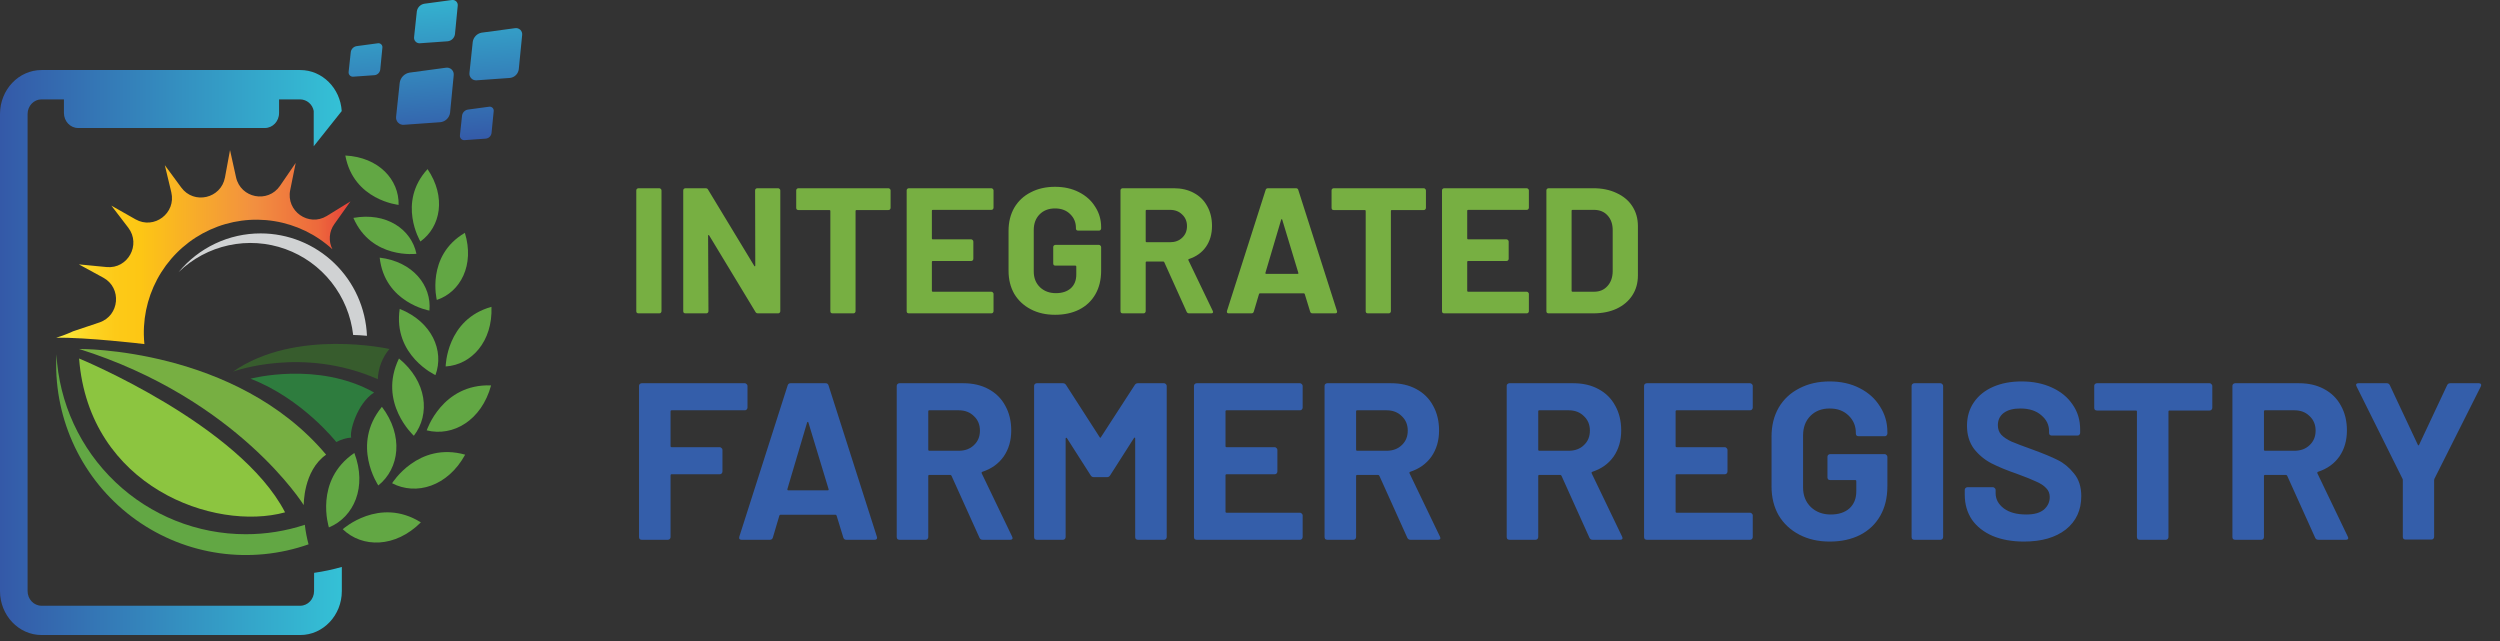<svg width="312" height="80" viewBox="0 0 312 80" fill="none" xmlns="http://www.w3.org/2000/svg">
<rect x="0" y="0" width="312" height="80" fill="#333333" stroke="none"/>
<g clip-path="url(#clip0_1873_1427)">
<path d="M49.885 10.323C49.931 10.011 50.074 9.721 50.293 9.495C50.513 9.269 50.798 9.118 51.107 9.064L55.624 8.456C55.758 8.43 55.895 8.437 56.025 8.475C56.155 8.514 56.274 8.584 56.372 8.678C56.469 8.773 56.543 8.89 56.586 9.019C56.629 9.148 56.641 9.286 56.62 9.42L56.171 14.059C56.132 14.367 55.99 14.652 55.769 14.868C55.548 15.084 55.261 15.219 54.953 15.251L50.427 15.572C50.29 15.588 50.151 15.572 50.021 15.525C49.891 15.478 49.774 15.401 49.678 15.301C49.582 15.202 49.51 15.081 49.468 14.949C49.426 14.817 49.415 14.677 49.436 14.54L49.885 10.323Z" fill="url(#paint0_linear_1873_1427)"/>
<path d="M58.999 5.226C59.041 4.94 59.171 4.676 59.372 4.469C59.573 4.262 59.833 4.125 60.117 4.076L64.252 3.52C64.374 3.496 64.5 3.502 64.619 3.537C64.738 3.572 64.847 3.636 64.936 3.722C65.025 3.809 65.092 3.916 65.132 4.034C65.171 4.152 65.181 4.278 65.162 4.401L64.744 8.64C64.709 8.921 64.58 9.181 64.378 9.379C64.175 9.577 63.913 9.7 63.632 9.728L59.496 10.022C59.371 10.036 59.245 10.021 59.127 9.979C59.008 9.936 58.901 9.867 58.814 9.776C58.727 9.686 58.661 9.576 58.622 9.456C58.583 9.336 58.572 9.209 58.59 9.084L58.999 5.226Z" fill="url(#paint1_linear_1873_1427)"/>
<path d="M52.021 1.422C52.056 1.186 52.163 0.966 52.33 0.794C52.496 0.623 52.712 0.509 52.947 0.468L56.367 0.007C56.468 -0.013 56.572 -0.008 56.671 0.021C56.77 0.051 56.86 0.103 56.934 0.175C57.008 0.246 57.064 0.335 57.096 0.433C57.129 0.531 57.138 0.635 57.122 0.737L56.782 4.252C56.753 4.485 56.645 4.701 56.477 4.865C56.31 5.028 56.092 5.13 55.859 5.153L52.431 5.397C52.327 5.409 52.221 5.397 52.123 5.361C52.024 5.326 51.935 5.268 51.863 5.192C51.79 5.117 51.736 5.025 51.704 4.925C51.672 4.825 51.664 4.719 51.679 4.615L52.021 1.422Z" fill="url(#paint2_linear_1873_1427)"/>
<path d="M57.667 14.414C57.694 14.231 57.778 14.061 57.906 13.929C58.034 13.797 58.201 13.709 58.383 13.677L61.028 13.321C61.106 13.306 61.186 13.31 61.262 13.332C61.339 13.355 61.408 13.396 61.465 13.451C61.522 13.506 61.566 13.575 61.591 13.65C61.616 13.726 61.623 13.806 61.611 13.885L61.344 16.602C61.321 16.782 61.239 16.949 61.109 17.076C60.98 17.202 60.812 17.281 60.632 17.3L57.98 17.489C57.9 17.496 57.819 17.486 57.743 17.458C57.668 17.43 57.599 17.385 57.544 17.327C57.488 17.269 57.446 17.198 57.421 17.122C57.396 17.045 57.389 16.963 57.399 16.883L57.667 14.414Z" fill="url(#paint3_linear_1873_1427)"/>
<path d="M43.777 6.497C43.803 6.314 43.887 6.144 44.015 6.012C44.144 5.879 44.31 5.791 44.492 5.759L47.137 5.403C47.215 5.387 47.296 5.391 47.372 5.414C47.448 5.436 47.518 5.477 47.575 5.532C47.633 5.588 47.676 5.656 47.701 5.731C47.727 5.807 47.734 5.888 47.721 5.967L47.455 8.684C47.432 8.864 47.349 9.032 47.219 9.159C47.09 9.286 46.921 9.365 46.741 9.383L44.09 9.57C44.01 9.578 43.929 9.568 43.854 9.54C43.778 9.512 43.71 9.468 43.654 9.41C43.598 9.352 43.556 9.282 43.531 9.205C43.505 9.128 43.498 9.047 43.509 8.966L43.777 6.497Z" fill="url(#paint4_linear_1873_1427)"/>
<path d="M39.195 73.767C39.195 74.776 38.419 75.596 37.461 75.596H5.177C4.222 75.596 3.443 74.776 3.443 73.767V14.229C3.443 13.222 4.217 12.402 5.177 12.402H7.979V14.101C7.979 15.134 8.771 15.975 9.746 15.975H33.056C34.034 15.975 34.827 15.14 34.827 14.101V12.402H37.462C37.867 12.41 38.256 12.558 38.564 12.821C38.872 13.085 39.079 13.447 39.151 13.846V18.256L42.647 13.862C42.471 11.006 40.216 8.74 37.472 8.74H5.188C2.327 8.74 0 11.2 0 14.23V73.767C0 76.793 2.327 79.251 5.188 79.251H37.472C40.331 79.251 42.66 76.793 42.66 73.767V70.755C41.524 71.076 40.369 71.322 39.201 71.49L39.195 73.767Z" fill="url(#paint5_linear_1873_1427)"/>
<path d="M42.773 66.045C42.773 66.045 47.328 61.943 52.523 65.192C49.318 68.394 45.211 68.389 42.773 66.045Z" fill="#62A744"/>
<path d="M41.047 65.822C41.047 65.822 39.156 59.98 44.221 56.53C45.838 60.771 44.169 64.537 41.047 65.822Z" fill="#62A744"/>
<path d="M48.934 60.309C48.934 60.309 52.158 55.086 58.052 56.743C55.871 60.72 51.93 61.872 48.934 60.309Z" fill="#62A744"/>
<path d="M47.215 60.585C47.215 60.585 43.767 55.51 47.662 50.772C50.401 54.383 49.851 58.469 47.215 60.585Z" fill="#62A744"/>
<path d="M53.256 53.711C53.256 53.711 55.172 47.875 61.288 48.097C60.097 52.476 56.538 54.524 53.256 53.711Z" fill="#62A744"/>
<path d="M51.649 54.383C51.649 54.383 47.113 50.261 49.792 44.741C53.298 47.61 53.718 51.706 51.649 54.383Z" fill="#62A744"/>
<path d="M55.619 45.735C55.619 45.735 55.691 39.858 61.334 38.293C61.505 42.629 58.841 45.529 55.619 45.735Z" fill="#62A744"/>
<path d="M54.344 46.813C54.344 46.813 49.023 44.365 49.883 38.552C53.903 40.153 55.47 43.772 54.344 46.813Z" fill="#62A744"/>
<path d="M54.514 37.432C54.514 37.432 53.132 31.925 58.016 29.059C59.246 33.073 57.472 36.442 54.514 37.432Z" fill="#62A744"/>
<path d="M53.592 38.761C53.592 38.761 48.016 37.798 47.385 32.154C51.535 32.651 53.886 35.643 53.592 38.761Z" fill="#62A744"/>
<path d="M52.466 30.14C52.466 30.14 49.531 25.286 53.358 21.104C55.709 24.576 55.003 28.316 52.466 30.14Z" fill="#62A744"/>
<path d="M51.972 31.674C51.972 31.674 46.369 32.401 44.102 27.193C48.216 26.451 51.336 28.611 51.972 31.674Z" fill="#62A744"/>
<path d="M49.746 25.569C49.746 25.569 44.118 24.999 43.098 19.409C47.272 19.621 49.824 22.433 49.746 25.569Z" fill="#62A744"/>
<path d="M9.869 43.55C9.869 43.55 29.437 43.35 40.7 56.743C37.829 58.752 37.907 63.037 37.907 63.037C37.907 63.037 29.674 49.787 9.869 43.55Z" fill="#77AF42"/>
<path d="M9.869 44.739C9.869 44.739 29.908 52.988 35.576 63.94C26.789 66.349 11.111 60.784 9.869 44.739Z" fill="#8CC540"/>
<path d="M31.264 47.262C31.264 47.262 39.643 45.032 46.685 48.983C44.511 50.386 43.578 53.996 43.837 54.607C43.182 54.66 42.546 54.851 41.969 55.167C41.969 55.167 37.73 49.753 31.264 47.262Z" fill="#2E7C3E"/>
<path d="M29.078 46.383C29.078 46.383 37.725 43.161 47.149 47.321C47.204 45.938 47.714 44.612 48.599 43.552C48.599 43.552 36.897 40.926 29.078 46.383Z" fill="#375C2D"/>
<path d="M32.524 29.129C30.568 29.127 28.637 29.559 26.867 30.395C25.098 31.231 23.535 32.449 22.289 33.962C24.02 32.282 26.186 31.121 28.54 30.612C30.895 30.103 33.344 30.265 35.611 31.081C37.878 31.897 39.873 33.334 41.368 35.229C42.864 37.124 43.802 39.401 44.075 41.803C44.563 41.816 45.164 41.846 45.796 41.907C45.653 38.47 44.192 35.222 41.718 32.84C39.245 30.459 35.951 29.129 32.524 29.129Z" fill="#D0D2D3"/>
<path d="M30.672 66.671C24.621 66.671 18.799 64.344 14.404 60.168C10.009 55.992 7.375 50.284 7.044 44.218C7.021 44.648 7.008 45.081 7.008 45.517C7.01 49.312 7.918 53.051 9.654 56.422C11.391 59.792 13.907 62.696 16.991 64.891C20.075 67.086 23.637 68.507 27.381 69.037C31.124 69.566 34.939 69.188 38.507 67.933C38.291 67.133 38.136 66.317 38.043 65.493C35.664 66.275 33.176 66.672 30.672 66.671Z" fill="#62A744"/>
<path d="M43.742 25.131L40.795 26.948C38.527 28.347 35.684 26.351 36.215 23.734L36.904 20.329L34.944 23.192C33.435 25.398 30.033 24.735 29.456 22.121L28.706 18.729L28.076 22.145C27.591 24.775 24.208 25.558 22.628 23.409L20.57 20.615L21.378 23.994C22.001 26.595 19.233 28.689 16.914 27.373L13.901 25.663L16.009 28.419C17.631 30.541 15.951 33.584 13.299 33.328L9.845 32.995L12.888 34.653C15.229 35.928 14.929 39.394 12.401 40.244L9.12 41.346C8.435 41.662 7.729 41.93 7.008 42.15C10.754 42.072 18.02 42.941 18.02 42.941C17.983 42.557 17.958 42.17 17.951 41.777C17.902 39.02 18.66 36.308 20.13 33.978C21.6 31.648 23.718 29.802 26.222 28.667C28.726 27.532 31.507 27.16 34.22 27.594C36.933 28.029 39.46 29.253 41.487 31.113C41.233 30.617 41.121 30.06 41.163 29.504C41.206 28.948 41.402 28.415 41.729 27.963L43.742 25.131Z" fill="url(#paint6_linear_1873_1427)"/>
</g>
<path d="M79.677 39.106C79.603 39.106 79.536 39.084 79.476 39.039C79.432 38.98 79.409 38.913 79.409 38.839V23.76C79.409 23.685 79.432 23.626 79.476 23.581C79.536 23.522 79.603 23.492 79.677 23.492H82.287C82.361 23.492 82.421 23.522 82.466 23.581C82.525 23.626 82.555 23.685 82.555 23.76V38.839C82.555 38.913 82.525 38.98 82.466 39.039C82.421 39.084 82.361 39.106 82.287 39.106H79.677ZM94.237 23.76C94.237 23.685 94.259 23.626 94.303 23.581C94.363 23.522 94.43 23.492 94.504 23.492H97.114C97.188 23.492 97.248 23.522 97.293 23.581C97.352 23.626 97.382 23.685 97.382 23.76V38.839C97.382 38.913 97.352 38.98 97.293 39.039C97.248 39.084 97.188 39.106 97.114 39.106H94.594C94.445 39.106 94.341 39.047 94.281 38.928L88.504 29.381C88.474 29.336 88.444 29.321 88.415 29.336C88.385 29.336 88.37 29.366 88.37 29.425L88.415 38.839C88.415 38.913 88.385 38.98 88.325 39.039C88.281 39.084 88.221 39.106 88.147 39.106H85.537C85.463 39.106 85.396 39.084 85.336 39.039C85.292 38.98 85.269 38.913 85.269 38.839V23.76C85.269 23.685 85.292 23.626 85.336 23.581C85.396 23.522 85.463 23.492 85.537 23.492H88.058C88.206 23.492 88.311 23.551 88.37 23.67L94.125 33.173C94.155 33.218 94.184 33.24 94.214 33.24C94.244 33.225 94.259 33.188 94.259 33.128L94.237 23.76ZM110.878 23.492C110.952 23.492 111.012 23.522 111.057 23.581C111.116 23.626 111.146 23.685 111.146 23.76V25.946C111.146 26.02 111.116 26.087 111.057 26.146C111.012 26.191 110.952 26.213 110.878 26.213H106.885C106.811 26.213 106.774 26.25 106.774 26.325V38.839C106.774 38.913 106.744 38.98 106.684 39.039C106.64 39.084 106.58 39.106 106.506 39.106H103.896C103.822 39.106 103.755 39.084 103.695 39.039C103.651 38.98 103.628 38.913 103.628 38.839V26.325C103.628 26.25 103.591 26.213 103.517 26.213H99.636C99.561 26.213 99.494 26.191 99.435 26.146C99.39 26.087 99.368 26.02 99.368 25.946V23.76C99.368 23.685 99.39 23.626 99.435 23.581C99.494 23.522 99.561 23.492 99.636 23.492H110.878ZM123.993 25.923C123.993 25.998 123.964 26.065 123.904 26.124C123.86 26.169 123.8 26.191 123.726 26.191H116.409C116.335 26.191 116.298 26.228 116.298 26.302V29.76C116.298 29.834 116.335 29.872 116.409 29.872H121.205C121.279 29.872 121.339 29.901 121.384 29.961C121.443 30.005 121.473 30.065 121.473 30.139V32.303C121.473 32.377 121.443 32.444 121.384 32.504C121.339 32.548 121.279 32.571 121.205 32.571H116.409C116.335 32.571 116.298 32.608 116.298 32.682V36.296C116.298 36.37 116.335 36.407 116.409 36.407H123.726C123.8 36.407 123.86 36.437 123.904 36.497C123.964 36.541 123.993 36.601 123.993 36.675V38.839C123.993 38.913 123.964 38.98 123.904 39.039C123.86 39.084 123.8 39.106 123.726 39.106H113.42C113.346 39.106 113.279 39.084 113.219 39.039C113.175 38.98 113.152 38.913 113.152 38.839V23.76C113.152 23.685 113.175 23.626 113.219 23.581C113.279 23.522 113.346 23.492 113.42 23.492H123.726C123.8 23.492 123.86 23.522 123.904 23.581C123.964 23.626 123.993 23.685 123.993 23.76V25.923ZM131.667 39.285C130.521 39.285 129.51 39.054 128.633 38.593C127.755 38.132 127.071 37.493 126.581 36.675C126.105 35.842 125.867 34.883 125.867 33.797V28.801C125.867 27.715 126.105 26.756 126.581 25.923C127.071 25.09 127.755 24.451 128.633 24.005C129.51 23.544 130.521 23.313 131.667 23.313C132.797 23.313 133.793 23.537 134.656 23.983C135.533 24.429 136.21 25.038 136.685 25.812C137.176 26.57 137.422 27.418 137.422 28.355V28.511C137.422 28.585 137.392 28.652 137.332 28.712C137.288 28.756 137.228 28.779 137.154 28.779H134.544C134.47 28.779 134.403 28.756 134.343 28.712C134.299 28.652 134.276 28.585 134.276 28.511V28.444C134.276 27.76 134.038 27.187 133.563 26.726C133.087 26.25 132.455 26.012 131.667 26.012C130.863 26.012 130.217 26.265 129.726 26.771C129.25 27.262 129.012 27.909 129.012 28.712V33.887C129.012 34.69 129.272 35.344 129.793 35.85C130.313 36.34 130.975 36.586 131.778 36.586C132.551 36.586 133.168 36.385 133.629 35.983C134.09 35.567 134.321 34.995 134.321 34.266V33.262C134.321 33.188 134.284 33.151 134.209 33.151H131.711C131.637 33.151 131.57 33.128 131.51 33.084C131.466 33.024 131.443 32.957 131.443 32.883V30.831C131.443 30.756 131.466 30.697 131.51 30.652C131.57 30.593 131.637 30.563 131.711 30.563H137.154C137.228 30.563 137.288 30.593 137.332 30.652C137.392 30.697 137.422 30.756 137.422 30.831V33.775C137.422 34.905 137.184 35.887 136.708 36.72C136.232 37.552 135.555 38.192 134.678 38.638C133.815 39.069 132.812 39.285 131.667 39.285ZM148.403 39.106C148.254 39.106 148.15 39.039 148.091 38.906L145.303 32.727C145.273 32.667 145.228 32.638 145.169 32.638H143.094C143.02 32.638 142.983 32.675 142.983 32.749V38.839C142.983 38.913 142.953 38.98 142.893 39.039C142.849 39.084 142.789 39.106 142.715 39.106H140.105C140.031 39.106 139.964 39.084 139.904 39.039C139.86 38.98 139.837 38.913 139.837 38.839V23.76C139.837 23.685 139.86 23.626 139.904 23.581C139.964 23.522 140.031 23.492 140.105 23.492H146.485C147.437 23.492 148.269 23.685 148.983 24.072C149.712 24.459 150.269 25.009 150.656 25.723C151.058 26.436 151.258 27.262 151.258 28.199C151.258 29.21 151.006 30.08 150.5 30.808C149.994 31.522 149.288 32.028 148.381 32.325C148.307 32.355 148.284 32.407 148.314 32.481L151.348 38.794C151.377 38.854 151.392 38.898 151.392 38.928C151.392 39.047 151.31 39.106 151.147 39.106H148.403ZM143.094 26.191C143.02 26.191 142.983 26.228 142.983 26.302V30.117C142.983 30.191 143.02 30.229 143.094 30.229H146.016C146.641 30.229 147.147 30.043 147.533 29.671C147.935 29.299 148.136 28.816 148.136 28.221C148.136 27.626 147.935 27.143 147.533 26.771C147.147 26.384 146.641 26.191 146.016 26.191H143.094ZM163.793 39.106C163.644 39.106 163.547 39.032 163.503 38.883L162.833 36.697C162.804 36.638 162.766 36.608 162.722 36.608H157.234C157.19 36.608 157.153 36.638 157.123 36.697L156.476 38.883C156.431 39.032 156.335 39.106 156.186 39.106H153.353C153.264 39.106 153.197 39.084 153.152 39.039C153.108 38.98 153.1 38.898 153.13 38.794L157.948 23.715C157.993 23.566 158.09 23.492 158.238 23.492H161.74C161.889 23.492 161.986 23.566 162.03 23.715L166.849 38.794C166.863 38.824 166.871 38.861 166.871 38.906C166.871 39.039 166.789 39.106 166.626 39.106H163.793ZM157.926 34.043C157.911 34.132 157.941 34.177 158.015 34.177H161.941C162.03 34.177 162.06 34.132 162.03 34.043L160.023 27.418C160.008 27.358 159.986 27.336 159.956 27.351C159.926 27.351 159.904 27.373 159.889 27.418L157.926 34.043ZM177.689 23.492C177.763 23.492 177.823 23.522 177.867 23.581C177.927 23.626 177.956 23.685 177.956 23.76V25.946C177.956 26.02 177.927 26.087 177.867 26.146C177.823 26.191 177.763 26.213 177.689 26.213H173.696C173.621 26.213 173.584 26.25 173.584 26.325V38.839C173.584 38.913 173.555 38.98 173.495 39.039C173.45 39.084 173.391 39.106 173.317 39.106H170.707C170.632 39.106 170.565 39.084 170.506 39.039C170.461 38.98 170.439 38.913 170.439 38.839V26.325C170.439 26.25 170.402 26.213 170.328 26.213H166.446C166.372 26.213 166.305 26.191 166.245 26.146C166.201 26.087 166.179 26.02 166.179 25.946V23.76C166.179 23.685 166.201 23.626 166.245 23.581C166.305 23.522 166.372 23.492 166.446 23.492H177.689ZM190.804 25.923C190.804 25.998 190.774 26.065 190.715 26.124C190.67 26.169 190.611 26.191 190.536 26.191H183.22C183.145 26.191 183.108 26.228 183.108 26.302V29.76C183.108 29.834 183.145 29.872 183.22 29.872H188.016C188.09 29.872 188.15 29.901 188.194 29.961C188.254 30.005 188.283 30.065 188.283 30.139V32.303C188.283 32.377 188.254 32.444 188.194 32.504C188.15 32.548 188.09 32.571 188.016 32.571H183.22C183.145 32.571 183.108 32.608 183.108 32.682V36.296C183.108 36.37 183.145 36.407 183.22 36.407H190.536C190.611 36.407 190.67 36.437 190.715 36.497C190.774 36.541 190.804 36.601 190.804 36.675V38.839C190.804 38.913 190.774 38.98 190.715 39.039C190.67 39.084 190.611 39.106 190.536 39.106H180.231C180.156 39.106 180.089 39.084 180.03 39.039C179.985 38.98 179.963 38.913 179.963 38.839V23.76C179.963 23.685 179.985 23.626 180.03 23.581C180.089 23.522 180.156 23.492 180.231 23.492H190.536C190.611 23.492 190.67 23.522 190.715 23.581C190.774 23.626 190.804 23.685 190.804 23.76V25.923ZM193.257 39.106C193.183 39.106 193.116 39.084 193.057 39.039C193.012 38.98 192.99 38.913 192.99 38.839V23.76C192.99 23.685 193.012 23.626 193.057 23.581C193.116 23.522 193.183 23.492 193.257 23.492H198.834C199.949 23.492 200.923 23.693 201.756 24.094C202.604 24.481 203.258 25.031 203.719 25.745C204.18 26.459 204.411 27.284 204.411 28.221V34.377C204.411 35.314 204.18 36.14 203.719 36.853C203.258 37.567 202.604 38.125 201.756 38.526C200.923 38.913 199.949 39.106 198.834 39.106H193.257ZM196.135 36.296C196.135 36.37 196.172 36.407 196.246 36.407H198.946C199.63 36.407 200.18 36.177 200.596 35.716C201.027 35.255 201.251 34.638 201.265 33.864V28.734C201.265 27.961 201.05 27.343 200.619 26.883C200.202 26.422 199.637 26.191 198.923 26.191H196.246C196.172 26.191 196.135 26.228 196.135 26.302V36.296Z" fill="#77AF42"/>
<path d="M93.287 50.869C93.287 50.962 93.25 51.046 93.176 51.12C93.12 51.176 93.046 51.204 92.953 51.204H83.826C83.733 51.204 83.686 51.25 83.686 51.343V55.669C83.686 55.762 83.733 55.809 83.826 55.809H89.827C89.92 55.809 89.994 55.846 90.05 55.92C90.124 55.976 90.162 56.051 90.162 56.144V58.851C90.162 58.944 90.124 59.028 90.05 59.102C89.994 59.158 89.92 59.186 89.827 59.186H83.826C83.733 59.186 83.686 59.232 83.686 59.325V67.028C83.686 67.121 83.649 67.205 83.575 67.28C83.519 67.335 83.445 67.363 83.352 67.363H80.086C79.993 67.363 79.909 67.335 79.835 67.28C79.779 67.205 79.751 67.121 79.751 67.028V48.162C79.751 48.069 79.779 47.994 79.835 47.938C79.909 47.864 79.993 47.827 80.086 47.827H92.953C93.046 47.827 93.12 47.864 93.176 47.938C93.25 47.994 93.287 48.069 93.287 48.162V50.869ZM105.608 67.363C105.422 67.363 105.301 67.27 105.245 67.084L104.408 64.349C104.371 64.275 104.324 64.237 104.268 64.237H97.403C97.347 64.237 97.3 64.275 97.263 64.349L96.454 67.084C96.398 67.27 96.277 67.363 96.091 67.363H92.546C92.435 67.363 92.351 67.335 92.295 67.28C92.239 67.205 92.23 67.103 92.267 66.972L98.296 48.106C98.351 47.92 98.472 47.827 98.658 47.827H103.04C103.226 47.827 103.347 47.92 103.403 48.106L109.431 66.972C109.45 67.01 109.459 67.056 109.459 67.112C109.459 67.28 109.357 67.363 109.152 67.363H105.608ZM98.268 61.028C98.249 61.139 98.286 61.195 98.379 61.195H103.291C103.403 61.195 103.44 61.139 103.403 61.028L100.891 52.739C100.873 52.664 100.845 52.636 100.807 52.655C100.77 52.655 100.742 52.683 100.724 52.739L98.268 61.028ZM122.63 67.363C122.444 67.363 122.314 67.28 122.239 67.112L118.75 59.381C118.713 59.307 118.657 59.27 118.583 59.27H115.987C115.894 59.27 115.848 59.316 115.848 59.409V67.028C115.848 67.121 115.811 67.205 115.736 67.28C115.68 67.335 115.606 67.363 115.513 67.363H112.247C112.154 67.363 112.071 67.335 111.996 67.28C111.94 67.205 111.913 67.121 111.913 67.028V48.162C111.913 48.069 111.94 47.994 111.996 47.938C112.071 47.864 112.154 47.827 112.247 47.827H120.23C121.42 47.827 122.462 48.069 123.355 48.552C124.267 49.036 124.965 49.724 125.449 50.618C125.951 51.511 126.202 52.543 126.202 53.716C126.202 54.981 125.886 56.069 125.253 56.981C124.621 57.874 123.737 58.507 122.602 58.879C122.509 58.916 122.481 58.981 122.518 59.074L126.314 66.972C126.351 67.047 126.37 67.103 126.37 67.14C126.37 67.289 126.267 67.363 126.063 67.363H122.63ZM115.987 51.204C115.894 51.204 115.848 51.25 115.848 51.343V56.116C115.848 56.209 115.894 56.255 115.987 56.255H119.644C120.425 56.255 121.058 56.023 121.541 55.558C122.044 55.092 122.295 54.488 122.295 53.743C122.295 52.999 122.044 52.395 121.541 51.929C121.058 51.446 120.425 51.204 119.644 51.204H115.987ZM141.615 48.05C141.708 47.901 141.839 47.827 142.006 47.827H145.272C145.365 47.827 145.439 47.864 145.495 47.938C145.569 47.994 145.606 48.069 145.606 48.162V67.028C145.606 67.121 145.569 67.205 145.495 67.28C145.439 67.335 145.365 67.363 145.272 67.363H142.006C141.913 67.363 141.829 67.335 141.755 67.28C141.699 67.205 141.671 67.121 141.671 67.028V54.72C141.671 54.646 141.653 54.609 141.615 54.609C141.578 54.609 141.541 54.637 141.504 54.692L138.545 59.325C138.452 59.474 138.322 59.549 138.155 59.549H136.508C136.341 59.549 136.21 59.474 136.117 59.325L133.159 54.692C133.122 54.637 133.084 54.618 133.047 54.637C133.01 54.637 132.991 54.674 132.991 54.748V67.028C132.991 67.121 132.954 67.205 132.88 67.28C132.824 67.335 132.75 67.363 132.657 67.363H129.391C129.298 67.363 129.214 67.335 129.14 67.28C129.084 67.205 129.056 67.121 129.056 67.028V48.162C129.056 48.069 129.084 47.994 129.14 47.938C129.214 47.864 129.298 47.827 129.391 47.827H132.657C132.824 47.827 132.954 47.901 133.047 48.05L137.234 54.553C137.289 54.664 137.345 54.664 137.401 54.553L141.615 48.05ZM162.571 50.869C162.571 50.962 162.534 51.046 162.459 51.12C162.404 51.176 162.329 51.204 162.236 51.204H153.082C152.989 51.204 152.942 51.25 152.942 51.343V55.669C152.942 55.762 152.989 55.809 153.082 55.809H159.082C159.175 55.809 159.25 55.846 159.306 55.92C159.38 55.976 159.417 56.051 159.417 56.144V58.851C159.417 58.944 159.38 59.028 159.306 59.102C159.25 59.158 159.175 59.186 159.082 59.186H153.082C152.989 59.186 152.942 59.232 152.942 59.325V63.847C152.942 63.94 152.989 63.986 153.082 63.986H162.236C162.329 63.986 162.404 64.023 162.459 64.098C162.534 64.154 162.571 64.228 162.571 64.321V67.028C162.571 67.121 162.534 67.205 162.459 67.28C162.404 67.335 162.329 67.363 162.236 67.363H149.342C149.249 67.363 149.165 67.335 149.091 67.28C149.035 67.205 149.007 67.121 149.007 67.028V48.162C149.007 48.069 149.035 47.994 149.091 47.938C149.165 47.864 149.249 47.827 149.342 47.827H162.236C162.329 47.827 162.404 47.864 162.459 47.938C162.534 47.994 162.571 48.069 162.571 48.162V50.869ZM176.023 67.363C175.837 67.363 175.707 67.28 175.632 67.112L172.144 59.381C172.106 59.307 172.051 59.27 171.976 59.27H169.381C169.288 59.27 169.241 59.316 169.241 59.409V67.028C169.241 67.121 169.204 67.205 169.129 67.28C169.074 67.335 168.999 67.363 168.906 67.363H165.641C165.548 67.363 165.464 67.335 165.389 67.28C165.334 67.205 165.306 67.121 165.306 67.028V48.162C165.306 48.069 165.334 47.994 165.389 47.938C165.464 47.864 165.548 47.827 165.641 47.827H173.623C174.814 47.827 175.856 48.069 176.749 48.552C177.66 49.036 178.358 49.724 178.842 50.618C179.344 51.511 179.595 52.543 179.595 53.716C179.595 54.981 179.279 56.069 178.646 56.981C178.014 57.874 177.13 58.507 175.995 58.879C175.902 58.916 175.874 58.981 175.911 59.074L179.707 66.972C179.744 67.047 179.763 67.103 179.763 67.14C179.763 67.289 179.661 67.363 179.456 67.363H176.023ZM169.381 51.204C169.288 51.204 169.241 51.25 169.241 51.343V56.116C169.241 56.209 169.288 56.255 169.381 56.255H173.037C173.818 56.255 174.451 56.023 174.935 55.558C175.437 55.092 175.688 54.488 175.688 53.743C175.688 52.999 175.437 52.395 174.935 51.929C174.451 51.446 173.818 51.204 173.037 51.204H169.381ZM198.754 67.363C198.568 67.363 198.438 67.28 198.363 67.112L194.875 59.381C194.837 59.307 194.781 59.27 194.707 59.27H192.111C192.018 59.27 191.972 59.316 191.972 59.409V67.028C191.972 67.121 191.935 67.205 191.86 67.28C191.804 67.335 191.73 67.363 191.637 67.363H188.372C188.279 67.363 188.195 67.335 188.12 67.28C188.065 67.205 188.037 67.121 188.037 67.028V48.162C188.037 48.069 188.065 47.994 188.12 47.938C188.195 47.864 188.279 47.827 188.372 47.827H196.354C197.545 47.827 198.586 48.069 199.48 48.552C200.391 49.036 201.089 49.724 201.573 50.618C202.075 51.511 202.326 52.543 202.326 53.716C202.326 54.981 202.01 56.069 201.377 56.981C200.745 57.874 199.861 58.507 198.726 58.879C198.633 58.916 198.605 58.981 198.642 59.074L202.438 66.972C202.475 67.047 202.494 67.103 202.494 67.14C202.494 67.289 202.391 67.363 202.187 67.363H198.754ZM192.111 51.204C192.018 51.204 191.972 51.25 191.972 51.343V56.116C191.972 56.209 192.018 56.255 192.111 56.255H195.768C196.549 56.255 197.182 56.023 197.665 55.558C198.168 55.092 198.419 54.488 198.419 53.743C198.419 52.999 198.168 52.395 197.665 51.929C197.182 51.446 196.549 51.204 195.768 51.204H192.111ZM218.744 50.869C218.744 50.962 218.707 51.046 218.633 51.12C218.577 51.176 218.502 51.204 218.409 51.204H209.255C209.162 51.204 209.116 51.25 209.116 51.343V55.669C209.116 55.762 209.162 55.809 209.255 55.809H215.256C215.349 55.809 215.423 55.846 215.479 55.92C215.553 55.976 215.591 56.051 215.591 56.144V58.851C215.591 58.944 215.553 59.028 215.479 59.102C215.423 59.158 215.349 59.186 215.256 59.186H209.255C209.162 59.186 209.116 59.232 209.116 59.325V63.847C209.116 63.94 209.162 63.986 209.255 63.986H218.409C218.502 63.986 218.577 64.023 218.633 64.098C218.707 64.154 218.744 64.228 218.744 64.321V67.028C218.744 67.121 218.707 67.205 218.633 67.28C218.577 67.335 218.502 67.363 218.409 67.363H205.515C205.422 67.363 205.338 67.335 205.264 67.28C205.208 67.205 205.18 67.121 205.18 67.028V48.162C205.18 48.069 205.208 47.994 205.264 47.938C205.338 47.864 205.422 47.827 205.515 47.827H218.409C218.502 47.827 218.577 47.864 218.633 47.938C218.707 47.994 218.744 48.069 218.744 48.162V50.869ZM228.345 67.587C226.912 67.587 225.647 67.298 224.549 66.721C223.451 66.145 222.595 65.344 221.981 64.321C221.386 63.279 221.088 62.079 221.088 60.721V54.469C221.088 53.111 221.386 51.911 221.981 50.869C222.595 49.827 223.451 49.027 224.549 48.469C225.647 47.892 226.912 47.603 228.345 47.603C229.759 47.603 231.005 47.883 232.085 48.441C233.182 48.999 234.029 49.762 234.624 50.729C235.238 51.678 235.545 52.739 235.545 53.911V54.106C235.545 54.199 235.508 54.283 235.434 54.358C235.378 54.413 235.303 54.441 235.21 54.441H231.945C231.852 54.441 231.768 54.413 231.694 54.358C231.638 54.283 231.61 54.199 231.61 54.106V54.023C231.61 53.167 231.312 52.45 230.717 51.873C230.122 51.278 229.331 50.98 228.345 50.98C227.34 50.98 226.531 51.297 225.917 51.929C225.321 52.543 225.023 53.353 225.023 54.358V60.833C225.023 61.837 225.349 62.656 226 63.288C226.652 63.903 227.48 64.21 228.484 64.21C229.452 64.21 230.224 63.958 230.801 63.456C231.378 62.935 231.666 62.219 231.666 61.307V60.051C231.666 59.958 231.619 59.911 231.526 59.911H228.401C228.307 59.911 228.224 59.883 228.149 59.828C228.094 59.753 228.066 59.67 228.066 59.577V57.009C228.066 56.916 228.094 56.841 228.149 56.786C228.224 56.711 228.307 56.674 228.401 56.674H235.21C235.303 56.674 235.378 56.711 235.434 56.786C235.508 56.841 235.545 56.916 235.545 57.009V60.693C235.545 62.107 235.248 63.335 234.652 64.377C234.057 65.419 233.21 66.219 232.112 66.777C231.033 67.317 229.777 67.587 228.345 67.587ZM238.903 67.363C238.81 67.363 238.726 67.335 238.652 67.28C238.596 67.205 238.568 67.121 238.568 67.028V48.162C238.568 48.069 238.596 47.994 238.652 47.938C238.726 47.864 238.81 47.827 238.903 47.827H242.168C242.261 47.827 242.336 47.864 242.392 47.938C242.466 47.994 242.503 48.069 242.503 48.162V67.028C242.503 67.121 242.466 67.205 242.392 67.28C242.336 67.335 242.261 67.363 242.168 67.363H238.903ZM252.598 67.587C251.11 67.587 249.807 67.354 248.691 66.889C247.574 66.405 246.709 65.726 246.095 64.851C245.5 63.958 245.202 62.926 245.202 61.754V61.139C245.202 61.046 245.23 60.972 245.286 60.916C245.36 60.842 245.444 60.805 245.537 60.805H248.719C248.812 60.805 248.886 60.842 248.942 60.916C249.016 60.972 249.054 61.046 249.054 61.139V61.558C249.054 62.302 249.398 62.935 250.086 63.456C250.775 63.958 251.705 64.21 252.877 64.21C253.863 64.21 254.598 64.005 255.082 63.596C255.566 63.168 255.808 62.647 255.808 62.033C255.808 61.586 255.659 61.214 255.361 60.916C255.063 60.6 254.654 60.33 254.133 60.107C253.631 59.865 252.821 59.539 251.705 59.13C250.458 58.702 249.398 58.265 248.523 57.818C247.667 57.372 246.942 56.767 246.346 56.004C245.77 55.223 245.481 54.264 245.481 53.13C245.481 52.013 245.77 51.036 246.346 50.199C246.923 49.362 247.723 48.72 248.747 48.273C249.77 47.827 250.951 47.603 252.291 47.603C253.705 47.603 254.961 47.855 256.059 48.357C257.175 48.859 258.04 49.566 258.654 50.478C259.287 51.371 259.603 52.413 259.603 53.604V54.023C259.603 54.116 259.566 54.199 259.492 54.274C259.436 54.33 259.361 54.358 259.268 54.358H256.059C255.966 54.358 255.882 54.33 255.808 54.274C255.752 54.199 255.724 54.116 255.724 54.023V53.799C255.724 53.018 255.398 52.357 254.747 51.818C254.114 51.26 253.24 50.98 252.124 50.98C251.249 50.98 250.561 51.166 250.058 51.539C249.575 51.911 249.333 52.422 249.333 53.074C249.333 53.539 249.472 53.929 249.751 54.246C250.049 54.562 250.477 54.85 251.035 55.111C251.612 55.353 252.496 55.688 253.686 56.116C255.008 56.599 256.04 57.028 256.784 57.4C257.547 57.772 258.226 58.33 258.822 59.074C259.436 59.8 259.743 60.749 259.743 61.921C259.743 63.67 259.101 65.056 257.817 66.079C256.533 67.084 254.794 67.587 252.598 67.587ZM275.76 47.827C275.854 47.827 275.928 47.864 275.984 47.938C276.058 47.994 276.095 48.069 276.095 48.162V50.897C276.095 50.99 276.058 51.074 275.984 51.148C275.928 51.204 275.854 51.232 275.76 51.232H270.765C270.672 51.232 270.625 51.278 270.625 51.371V67.028C270.625 67.121 270.588 67.205 270.513 67.28C270.458 67.335 270.383 67.363 270.29 67.363H267.025C266.932 67.363 266.848 67.335 266.774 67.28C266.718 67.205 266.69 67.121 266.69 67.028V51.371C266.69 51.278 266.643 51.232 266.55 51.232H261.694C261.601 51.232 261.517 51.204 261.443 51.148C261.387 51.074 261.359 50.99 261.359 50.897V48.162C261.359 48.069 261.387 47.994 261.443 47.938C261.517 47.864 261.601 47.827 261.694 47.827H275.76ZM289.323 67.363C289.137 67.363 289.007 67.28 288.933 67.112L285.444 59.381C285.407 59.307 285.351 59.27 285.277 59.27H282.681C282.588 59.27 282.541 59.316 282.541 59.409V67.028C282.541 67.121 282.504 67.205 282.43 67.28C282.374 67.335 282.299 67.363 282.206 67.363H278.941C278.848 67.363 278.764 67.335 278.69 67.28C278.634 67.205 278.606 67.121 278.606 67.028V48.162C278.606 48.069 278.634 47.994 278.69 47.938C278.764 47.864 278.848 47.827 278.941 47.827H286.923C288.114 47.827 289.156 48.069 290.049 48.552C290.961 49.036 291.658 49.724 292.142 50.618C292.645 51.511 292.896 52.543 292.896 53.716C292.896 54.981 292.579 56.069 291.947 56.981C291.314 57.874 290.43 58.507 289.295 58.879C289.202 58.916 289.175 58.981 289.212 59.074L293.007 66.972C293.045 67.047 293.063 67.103 293.063 67.14C293.063 67.289 292.961 67.363 292.756 67.363H289.323ZM282.681 51.204C282.588 51.204 282.541 51.25 282.541 51.343V56.116C282.541 56.209 282.588 56.255 282.681 56.255H286.337C287.119 56.255 287.751 56.023 288.235 55.558C288.737 55.092 288.988 54.488 288.988 53.743C288.988 52.999 288.737 52.395 288.235 51.929C287.751 51.446 287.119 51.204 286.337 51.204H282.681ZM300.207 67.335C300.114 67.335 300.03 67.308 299.956 67.252C299.9 67.177 299.872 67.094 299.872 67.001V59.939C299.872 59.865 299.863 59.809 299.844 59.772L294.095 48.217C294.058 48.143 294.039 48.087 294.039 48.05C294.039 47.901 294.141 47.827 294.346 47.827H297.863C298.049 47.827 298.179 47.91 298.253 48.078L301.742 55.502C301.798 55.613 301.854 55.613 301.909 55.502L305.398 48.078C305.473 47.91 305.603 47.827 305.789 47.827H309.361C309.492 47.827 309.575 47.864 309.612 47.938C309.668 47.994 309.668 48.087 309.612 48.217L303.807 59.772C303.789 59.809 303.779 59.865 303.779 59.939V67.001C303.779 67.094 303.742 67.177 303.668 67.252C303.612 67.308 303.537 67.335 303.444 67.335H300.207Z" fill="#345EAA"/>
<defs>
<linearGradient id="paint0_linear_1873_1427" x1="53.445" y1="18.094" x2="52.002" y2="-2.845" gradientUnits="userSpaceOnUse">
<stop stop-color="#3459A8"/>
<stop offset="1" stop-color="#34C1D6"/>
</linearGradient>
<linearGradient id="paint1_linear_1873_1427" x1="62.603" y1="17.462" x2="61.161" y2="-3.474" gradientUnits="userSpaceOnUse">
<stop stop-color="#3459A8"/>
<stop offset="1" stop-color="#34C1D6"/>
</linearGradient>
<linearGradient id="paint2_linear_1873_1427" x1="55.444" y1="17.955" x2="54.002" y2="-2.981" gradientUnits="userSpaceOnUse">
<stop stop-color="#3459A8"/>
<stop offset="1" stop-color="#34C1D6"/>
</linearGradient>
<linearGradient id="paint3_linear_1873_1427" x1="59.662" y1="17.665" x2="58.219" y2="-3.273" gradientUnits="userSpaceOnUse">
<stop stop-color="#3459A8"/>
<stop offset="1" stop-color="#34C1D6"/>
</linearGradient>
<linearGradient id="paint4_linear_1873_1427" x1="46.377" y1="18.582" x2="44.933" y2="-2.357" gradientUnits="userSpaceOnUse">
<stop stop-color="#3459A8"/>
<stop offset="1" stop-color="#34C1D6"/>
</linearGradient>
<linearGradient id="paint5_linear_1873_1427" x1="-0.001" y1="43.998" x2="42.66" y2="43.998" gradientUnits="userSpaceOnUse">
<stop stop-color="#3459A8"/>
<stop offset="1" stop-color="#34C1D6"/>
</linearGradient>
<linearGradient id="paint6_linear_1873_1427" x1="7.012" y1="30.832" x2="43.742" y2="30.832" gradientUnits="userSpaceOnUse">
<stop stop-color="#FCEF42"/>
<stop offset="0.04" stop-color="#FCE536"/>
<stop offset="0.12" stop-color="#FDD423"/>
<stop offset="0.2" stop-color="#FDCA18"/>
<stop offset="0.28" stop-color="#FDC714"/>
<stop offset="0.67" stop-color="#F29040"/>
<stop offset="0.89" stop-color="#ED693C"/>
<stop offset="1" stop-color="#E74039"/>
</linearGradient>
<clipPath id="clip0_1873_1427">
<rect width="65.162" height="79.252" fill="white"/>
</clipPath>
</defs>
</svg>
